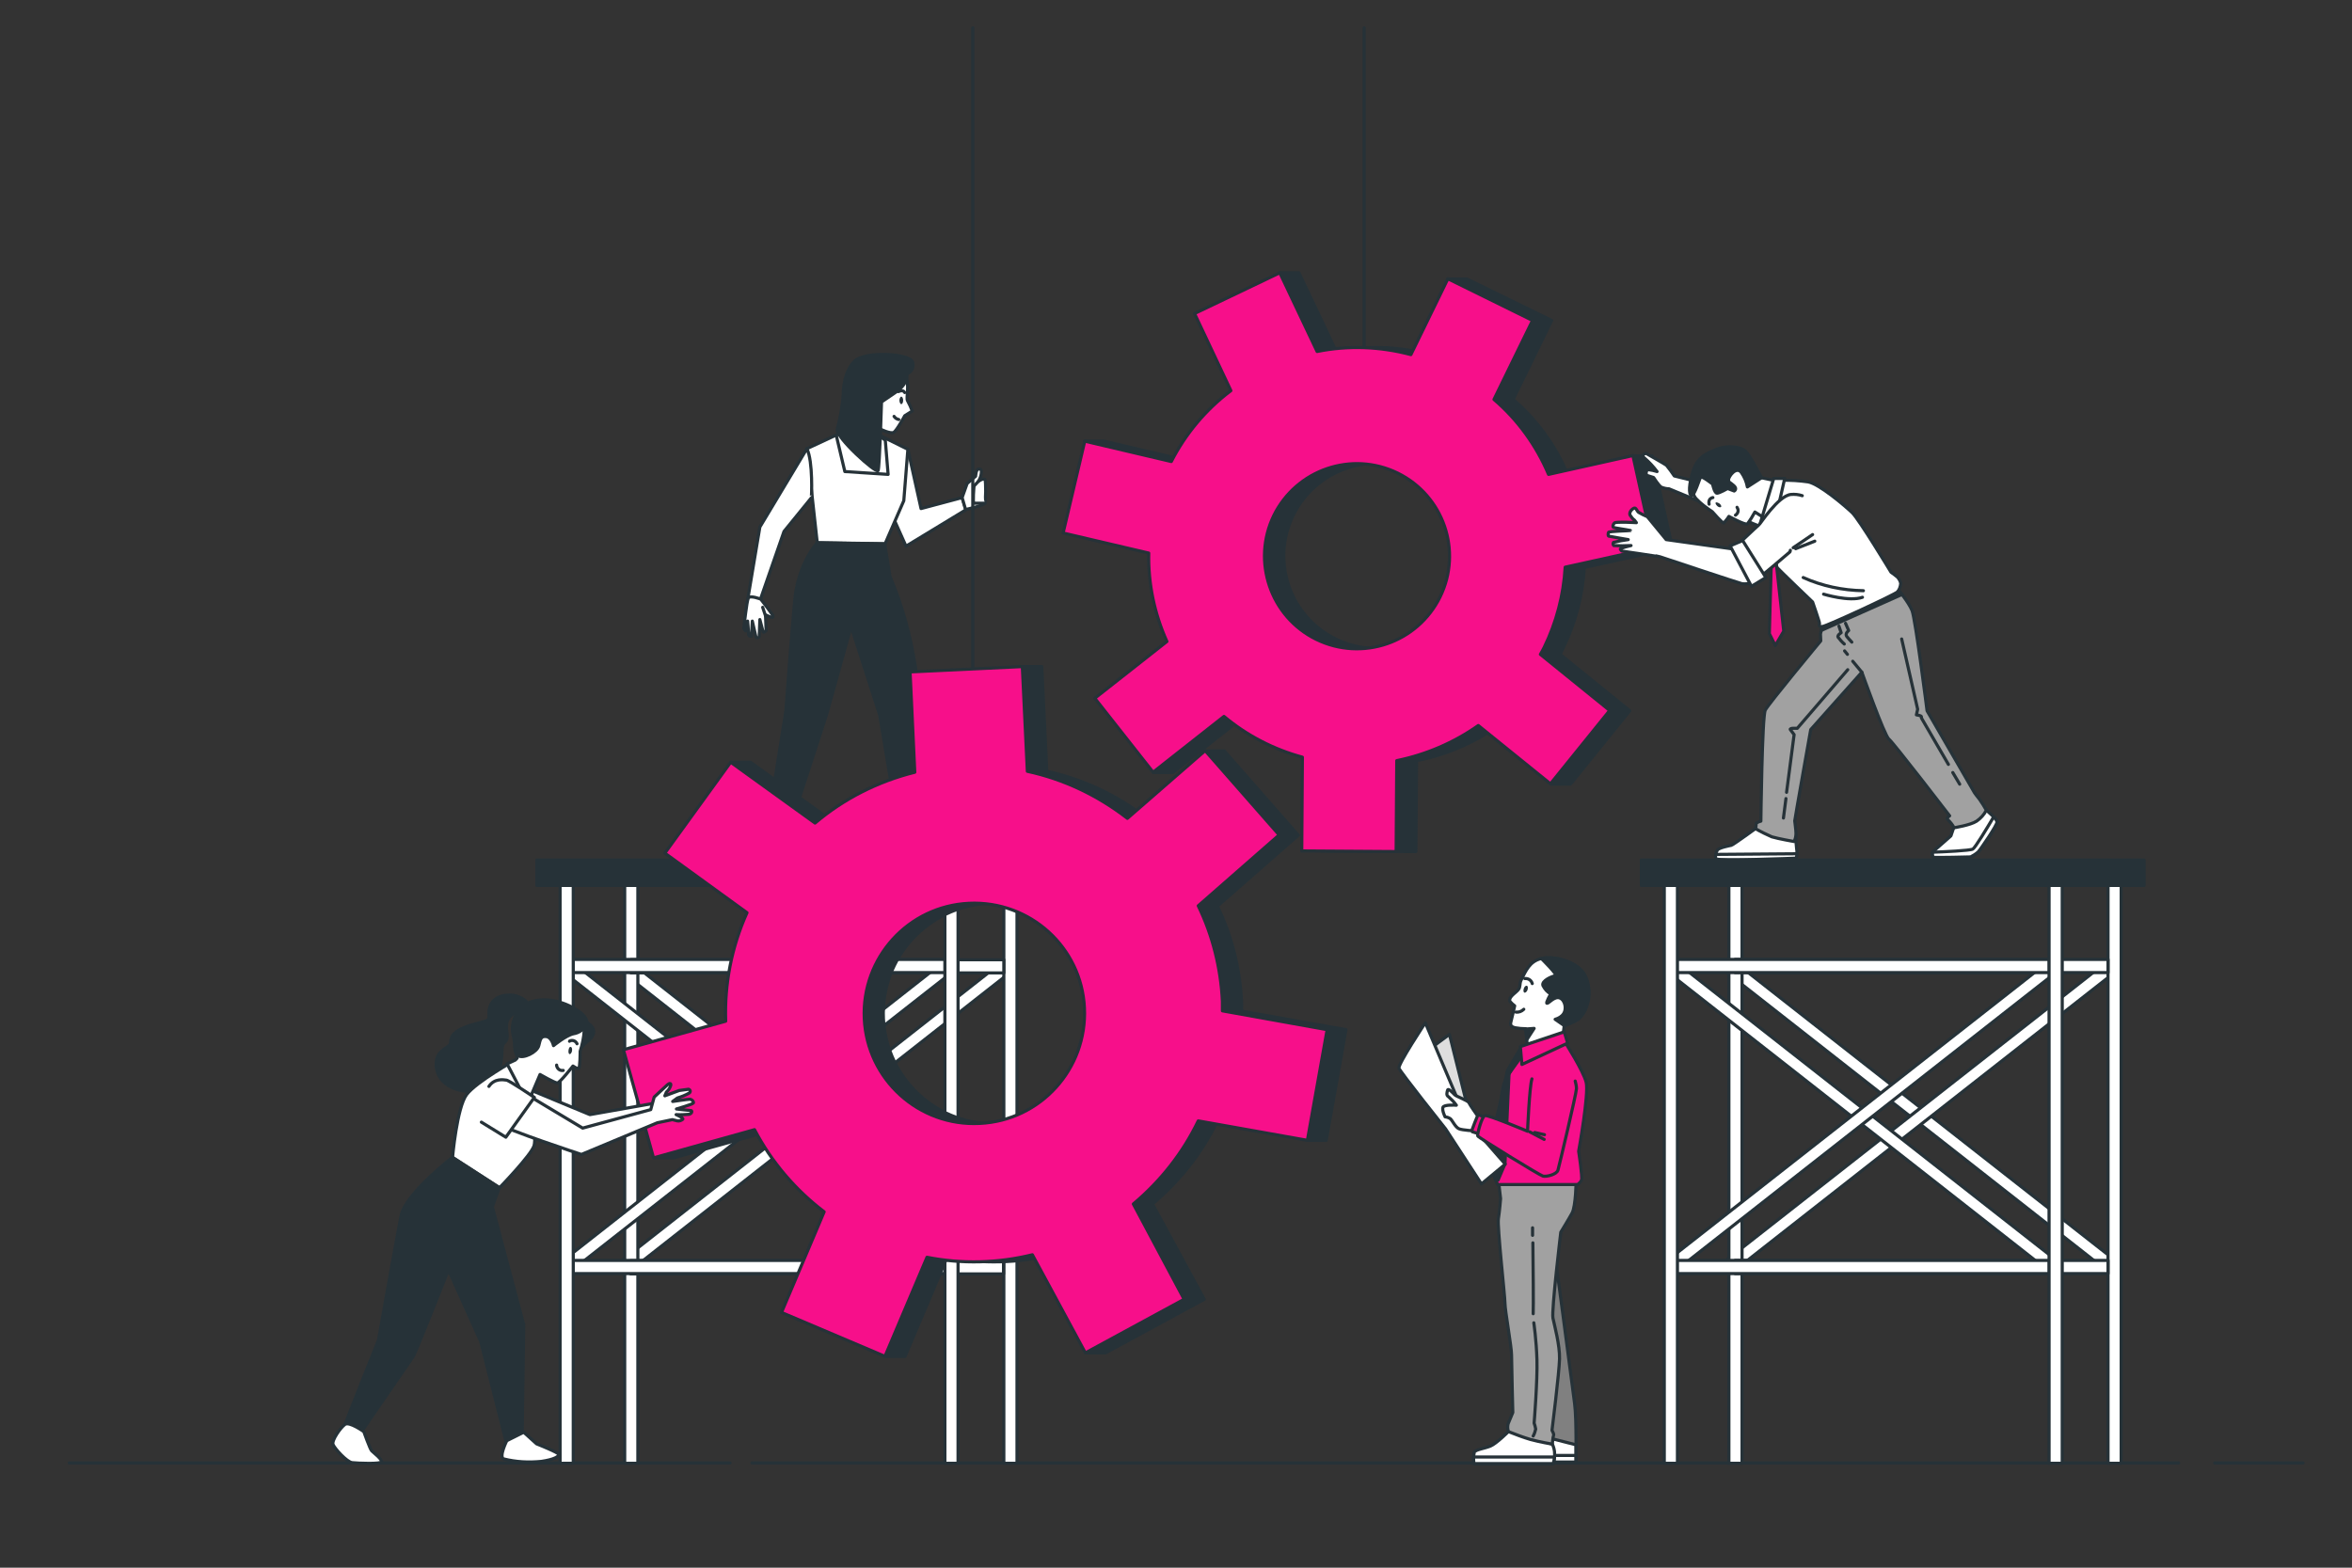 <?xml version="1.0" encoding="utf-8"?>
<!-- Generator: Adobe Illustrator 27.8.0, SVG Export Plug-In . SVG Version: 6.00 Build 0)  -->
<svg version="1.1" id="Calque_1" xmlns="http://www.w3.org/2000/svg" xmlns:xlink="http://www.w3.org/1999/xlink" x="0px" y="0px"
	 viewBox="0 0 750 500" style="enable-background:new 0 0 750 500;" xml:space="preserve">
<rect x="0" y="0" width="750" height="500" fill="#333333" stroke="none"/>
<style type="text/css">
	.st0{fill:none;stroke:#263238;stroke-linecap:round;stroke-linejoin:round;}
	.st1{fill:#808080;stroke:#263238;stroke-linecap:round;stroke-linejoin:round;}
	.st2{fill:#FFFFFF;stroke:#263238;stroke-linecap:round;stroke-linejoin:round;}
	.st3{fill:#A1A1A1;stroke:#263238;stroke-linecap:round;stroke-linejoin:round;}
	.st4{fill:#F70F8A;stroke:#263238;stroke-linecap:round;stroke-linejoin:round;}
	.st5{fill:#263238;}
	.st6{fill:#263238;stroke:#263238;stroke-linecap:round;stroke-linejoin:round;}
	.st7{fill:#DEDEDE;stroke:#263238;stroke-linecap:round;stroke-linejoin:round;}
</style>
<g id="freepik--Floor--inject-4">
	<line class="st0" x1="706.2" y1="466.6" x2="734.4" y2="466.6"/>
	<line class="st0" x1="239.8" y1="466.6" x2="694.7" y2="466.6"/>
	<line class="st0" x1="22.1" y1="466.6" x2="232.8" y2="466.6"/>
</g>
<g id="freepik--character-3--inject-4">
	<path class="st1" d="M496.1,402.2l2.4,18c0,0,2.9,22.2,3.6,27.4s0.4,18.8,0.4,18.8h-10.2l-0.1-19.2l0.3-32.8L496.1,402.2z"/>
	<path class="st2" d="M502.5,460.8c0,3.2,0,5.5,0,5.5h-10.2v-8.1L502.5,460.8z"/>
	<path class="st2" d="M502.5,464.2c0,0.9,0,1.5,0,1.9v0.1l0,0v0.1h-10.2v-2.1H502.5z"/>
	<path class="st2" d="M481,456.6c0,0-3.8,3.8-5.7,4.6s-4.8,1.1-5.2,2c-0.2,1.2-0.3,2.4-0.1,3.6h25.3c0.4-1.2,0.5-2.5,0.4-3.8
		c-0.1-0.8-0.3-1.6-0.7-2.4C495,460.6,482.6,456.4,481,456.6z"/>
	<path class="st2" d="M495.3,466.8H470c-0.1-0.7-0.1-1.4-0.1-2.1h25.8C495.6,465.4,495.5,466.1,495.3,466.8z"/>
	<path class="st3" d="M502.6,376.6c0,0-0.1,8.1-1.3,10.3s-3.6,6.1-3.6,6.1s-3,25-2.5,27.4s2.2,8.6,2.1,13s-2.4,22.8-2.4,22.8
		s0.7,1.2,0.5,1.6s-0.4,2.8-0.4,2.8s-4.1-0.7-7-1.5c-2.4-0.7-4.7-1.6-7-2.5c-0.3-0.8-0.3-1.7-0.1-2.5c0.4-0.9,1.5-3.6,1.5-3.6
		s-0.4-15.6-0.4-18.3s-2.1-14.2-2.1-16.5s-2.5-24.5-2.1-27s0.7-6.4,0.7-6.4l-0.7-6L502.6,376.6z"/>
	<path class="st0" d="M488.8,396.4c0.1,7.3,0.2,20.5,0.1,22.6"/>
	<path class="st0" d="M488.7,391.6c0,0,0,0.9,0,2.4"/>
	<path class="st0" d="M489.1,421.9c0,0,0.8,5.3,1,11.8s-0.9,20.2-0.9,20.2c0.2,0.6,0.4,1.2,0.5,1.9c-0.2,0.8-0.4,1.5-0.8,2.2"/>
	<path class="st4" d="M499,332.3c0,0,5.9,9.2,6.8,12.9s-2.4,22-2.4,22s1.3,8.4,0.9,9.2c-0.3,0.6-0.7,1-1.2,1.4h-25.5
		c-0.5-0.9-1-1.9-1.2-2.9c-0.2-1.3-0.2-2.6,0.2-3.9c0.5-1.7,1.7-21.5,2.9-25.1s6.5-10.4,6.5-10.4L499,332.3z"/>
	<path class="st2" d="M481.4,318.8c0.2-1.2,2.1-2.3,2.8-3.2s0.3-1.8,0.8-2.9c1.6-3.2,2.8-6.1,6.5-7c4.6-1,11.8,1.3,13.9,5.4
		c1.5,3.1,1.7,6.7,0.5,9.9c-0.5,1.6-1.4,3-2.7,4.1c-0.4,0.3-4.5,2.2-4.4,2l-0.4,3.2l-11.4,2.9l-0.5-5.1c-1.1,0-2.2-0.1-3.3-0.3
		c-1.3-0.3-1.7-0.8-1.4-1.9s1.2-5.1,1.2-5.1c-0.5-0.4-1-0.8-1.4-1.3C481.4,319.4,481.4,319.1,481.4,318.8z"/>
	<path class="st5" d="M485.9,315.3c-0.2,0.6-0.1,1.2,0.2,1.3s0.8-0.3,1-0.9s0.1-1.2-0.2-1.3S486.1,314.6,485.9,315.3z"/>
	<path class="st0" d="M488.6,313.7c-0.3-1.1-1.3-1.7-2.4-1.6"/>
	<path class="st0" d="M483.4,322.8c0.9,0.1,1.8-0.2,2.5-0.9"/>
	<path class="st6" d="M498.6,323.3c1-1.5,0.5-4.3-1.2-5s-3.6,1.8-4.1,1.7s1.2-3,1.2-3c-1.1-0.6-1.9-1.5-2.5-2.7c-0.5-1.5,3-3,4-3.1
		s-4.5-5.5-4.5-5.5c4.6-1,11.8,1.3,13.9,5.4c1.5,3.1,1.7,6.7,0.5,9.9c-0.5,1.6-1.4,3-2.7,4.1c-1.3,0.8-2.8,1.5-4.2,2h-0.2l-2.9-2
		C497,324.8,498,324.2,498.6,323.3z"/>
	<polygon class="st6" points="485.1,337 481.2,342.4 479.9,371.2 477.7,376.4 474.9,367.1 480.7,341.4 484.7,334.6 	"/>
	<polygon class="st4" points="498.8,329.1 484.8,333.8 485.3,339.5 499.9,332.7 	"/>
	<polygon class="st6" points="486.5,328.2 489.2,328 487,331.4 	"/>
	<polygon class="st7" points="448.5,340 462.2,329.9 468.8,356.4 466.8,358.6 	"/>
	<path class="st2" d="M454.5,326.2l13,30.8l12.5,14.3l-7.6,6.3L461,360.1c0,0-14.5-18.2-14.9-19.4S454.5,326.2,454.5,326.2z"/>
	<path class="st2" d="M478.4,358.3l-7.5-2.8c0,0-2.2-3.1-2.5-3.8s-4-2-4.5-2.5s-2.1-2.3-2.3-1.5s-0.5,1.6,0.3,2.1
		c0.9,0.8,1.8,1.7,2.5,2.7c0,0-4-0.3-4.3,0.7s0.7,3,0.7,3c0.7,0.1,1.3,0.3,1.8,0.7c0.5,0.5,1.5,2.6,2.6,3.1s5.3,0.7,5.3,0.7l4.6,3.6
		L478.4,358.3z"/>
	<path class="st4" d="M473.5,356.3l-2.2-0.8c0,0-2.2,5.3-2,5.4l2.2,0.7L473.5,356.3z"/>
	<path class="st4" d="M502.3,344.8c0.2,0.8,0.4,1.6,0.4,2.4c-0.1,1.9-5.5,24.6-5.9,26s-3.7,2.2-4.8,1.9s-20.6-12.3-20.8-12.8
		s1.3-6.2,2.3-6.5s13.6,5,13.6,5s0.6-14.2,1.4-16.7"/>
	<line class="st0" x1="487.8" y1="361" x2="492.4" y2="363.4"/>
	<line class="st0" x1="492.5" y1="361.9" x2="489.4" y2="361.2"/>
</g>
<g id="freepik--character-2--inject-4">
	<polygon class="st2" points="289.5,143.3 293.7,162.2 306.8,158.7 308,162.6 288.9,174.2 284.7,164.8 	"/>
	<polygon class="st2" points="270.4,137 257.3,143.1 260.6,173.1 282.2,173.5 288.2,159.7 289.5,143.3 279.8,138.5 	"/>
	<path class="st2" d="M266.7,139l2.7,11.4l13.8,0.9l-0.9-10.9l-2.6-1.9C279.8,138.5,268.7,135.7,266.7,139z"/>
	<path class="st2" d="M281.8,114.8c2.9,0.4,5.6,1.8,6.7,4.2c1.8,3.9,0.3,7.8,0.9,8.8c0.6,1.1,1.1,2.2,1.5,3.3l-2.4,1.5
		c0,0-2.5,4.7-3.5,5.3s-4.4-1.1-4.4-1.1l-2.4,4.5l-7.9-6.6l3.3-6.3c0,0-3-5.7-1.5-9.4C273.6,115.7,277.9,114.3,281.8,114.8z"/>
	<path class="st5" d="M288,127.7c0,0.7-0.3,1.2-0.6,1.2s-0.6-0.6-0.6-1.2s0.3-1.2,0.6-1.2S288,127,288,127.7z"/>
	<path class="st2" d="M286.6,133.8c-0.6-0.1-1.2-0.5-1.5-1"/>
	<path class="st2" d="M286.5,124.9c0,0,1.4-0.8,2,0.3"/>
	<path class="st6" d="M260.6,173.1c0,0-6.1,6.4-7.2,18.5s-2.8,35.1-2.8,35.1l-5.8,36.5l7.2,0.3l11.6-35.7l7.8-28l9.1,28.2l6,35.8
		l6.9-0.8l-0.5-43.8l-1.1-7.1c-1.5-9.4-4-18.7-7.7-27.5l-0.3-0.8l-1.7-10.4L260.6,173.1z"/>
	<path class="st6" d="M289.2,119.2c0,0,0.7,3-3.7,6l-4.4,3c0,0-0.6,20.8-1.1,21.9s-13.8-10.8-13-13.3c1-3.6,1.6-7.3,1.9-11
		c0-1.9,0.3-7.3,3.6-10.6s17.7-2.5,18.5,0.3C291.5,117,290.8,118.7,289.2,119.2C289.3,119.2,289.3,119.2,289.2,119.2z"/>
	<path class="st2" d="M257.3,143.1l-15,25l-3.8,22.7l4,0.3l7.5-21.6l8.7-10.7C258.8,158.8,259.3,147.1,257.3,143.1z"/>
	<path class="st2" d="M246.4,196.2c0,0-1.6-2.2-1.8-2.5s-2-2.6-2-2.6s-3.5-1.4-4-0.3s-1.3,8.7-1.4,9.3s0.6,1.1,0.6,1.1l0.6-3.1
		c0,0,0.3,3.2,0.3,4.1s0.9,0.7,0.9,0.7l0.3-4.8c0,0,0.9,3.8,1.1,4.8c0,0.3,0.3,0.6,0.6,0.5c0.2,0,0.4-0.2,0.5-0.4
		c0-0.3,0.2-5.4,0.2-5.4s0.8,3.1,1,3.8s1-0.3,1-0.3l-0.2-5c0,0,0.4,0.2,1.6,0.7S246.4,196.2,246.4,196.2z"/>
	<line class="st0" x1="244.1" y1="196.4" x2="243.2" y2="193.7"/>
	<path class="st2" d="M306.8,158.7l1.6-4.5l2.7-2.3c0,0,0.1-2.2,0.9-2.3s1.1,0.3,0.9,1.5c-0.1,0.9-0.5,1.7-0.9,2.4
		c0,0,1.8-1.2,2.1-0.5s0.3,6.7-0.1,7.5s-6.1,2-6.1,2L306.8,158.7z"/>
	<path class="st2" d="M312,153.5l-1.4,1.5c0,0-0.5,5.5,0,5.5h3.5"/>
	<path class="st2" d="M244.8,263.4l-2,5.6c-0.7,1.2-1.3,2.6-1.6,4c-0.2,1.8,6.7,0.9,7.8,0.9c1.1,0.1,2.1-0.2,2.9-0.9
		c0.7-0.7,0-9.4,0-9.4L244.8,263.4z"/>
	<path class="st2" d="M293.5,263.3l2.4,4.9c0,0,5.6,2.2,5.8,3.6s0,2-1.3,2.2s-15.6,0-15.6,0v-4.5c0-1.1,1.8-5.4,1.8-5.4L293.5,263.3
		z"/>
	<polygon class="st2" points="321.8,401.6 318.8,404.6 198.8,310.4 201.8,307.4 	"/>
	<polygon class="st2" points="198.8,401.6 201.8,404.6 321.8,310.4 318.8,307.4 	"/>
	<rect x="320.1" y="279.6" class="st2" width="4.2" height="187.1"/>
	<rect x="199.2" y="279.6" class="st2" width="4.2" height="187.1"/>
	<rect x="201.2" y="306.1" class="st2" width="118.9" height="4.2"/>
	<rect x="201.1" y="402.1" class="st2" width="118.9" height="4.2"/>
	<polygon class="st2" points="303.2,401.6 300.1,404.6 180.1,310.4 183.1,307.4 	"/>
	<polygon class="st2" points="180.1,401.6 183.1,404.6 303.2,310.4 300.1,307.4 	"/>
	<rect x="182.5" y="306" class="st2" width="118.9" height="4.2"/>
	<rect x="182.5" y="402" class="st2" width="118.9" height="4.2"/>
	<rect x="178.6" y="279.6" class="st2" width="4.2" height="187.1"/>
	<rect x="301.3" y="279.6" class="st2" width="4.2" height="187.1"/>
	<rect x="171.2" y="274.3" class="st6" width="160.3" height="8.1"/>
</g>
<g id="freepik--Gears--inject-4">
	<line class="st0" x1="310.2" y1="220.7" x2="310.2" y2="8.9"/>
	<line class="st0" x1="435" y1="135.6" x2="435" y2="8.9"/>
	<path class="st6" d="M395.9,322.5c0-1,0.1-2,0-3c-0.5-10.6-3.1-21-7.7-30.5l25.8-22.6l-23.6-26.9h-6.2l-0.5,5.9l0,0l-18,15.6
		c-9.4-7.3-20.3-12.5-31.9-15l-1.6-33.4H326l-28,33.8c-11.7,2.9-22.6,8.4-31.8,16.1l-26.9-19.4h-6.2l0.9,4l1.7,1l-17.4,24l26.2,19
		c-4.9,10.9-7.2,22.7-6.8,34.6l-32.6,9.1l8.6,30.8l-5.1,3.7h6.2l32.2-9c5.4,10.2,13,19.2,22.2,26.2l-13.6,32.1l26.3,11.2l0.5,2.8
		h6.2L302,401c11.1,2.2,22.6,1.9,33.6-0.8l13.6,25.1l-2.9,6.2h6.2l31.5-17.1L367.5,384c8.7-7.3,15.8-16.3,20.7-26.5l28.2,5l0.4,1.2
		h6.1l6.3-35.3L395.9,322.5z M318.5,358.4c-19.4,0.9-35.8-14.1-36.8-33.5c-0.9-19.4,14.1-35.8,33.5-36.8
		c19.4-0.9,35.8,14.1,36.8,33.4C352.9,341,337.9,357.4,318.5,358.4L318.5,358.4z"/>
	<path class="st4" d="M382.1,357.5l34.8,6.2l6.3-35.3l-33.4-6c0-1,0-2,0-3c-0.5-10.6-3.1-21-7.7-30.5l25.8-22.6l-23.6-26.9
		L359.5,261c-9.4-7.3-20.3-12.5-31.9-15l-1.6-33.4l-35.8,1.7l1.5,32c-11.7,2.9-22.6,8.4-31.8,16.2L233,243.1l-21,29l26.2,19
		c-4.9,10.9-7.2,22.7-6.8,34.6l-32.6,9.1l9.6,34.5l32.2-9c5.4,10.3,13,19.2,22.2,26.2l-13.6,32.1l33,14l13.4-31.6
		c11.1,2.2,22.6,1.9,33.6-0.8l16.9,31.3l31.5-17.1L361.4,384C370.1,376.7,377.2,367.7,382.1,357.5z M275.6,324.9
		c-0.9-19.4,14-35.9,33.4-36.8s35.9,14,36.8,33.4s-14,35.9-33.4,36.8l0,0C293,359.3,276.5,344.3,275.6,324.9z"/>
	<path class="st6" d="M498.5,206.6c3.9-8,6.2-16.7,6.7-25.6l28.1-6.2l-6.5-29.4h-6.2l0.3,1.3l-21,4.6c-3.9-9.2-9.8-17.4-17.4-23.9
		l12.3-25.2l-27-13.2h-6.2l5,2.4L456,113.1c-9.8-2.6-20-3-29.9-1L414.2,87H408l1.2,2.3L387.1,100l11.6,24.6c-8,6-14.5,13.8-19,22.6
		l-27.6-6.5h-6.2v2.2l5.5,0.9l-6.1,26.2l27.3,6.4c-0.2,9.7,1.8,19.3,5.8,28.2l-23,18.1l14.8,18.9l-2.4,4.8h6.2l22.6-17.8
		c7.3,6.1,15.8,10.5,25,13l-0.2,29.8l30.1,0.2l0.2-29c9.3-1.8,18.2-5.6,26-11.1l19.3,15.6l-2.4,3h6.2l18.9-23.4l-22.1-17.9
		C497.7,208,498.2,207.3,498.5,206.6z M465.4,190.3c-7.2,14.6-24.8,20.7-39.5,13.5c-14.6-7.2-20.7-24.8-13.5-39.5
		c7.2-14.6,24.8-20.7,39.5-13.5l0,0C466.5,158,472.5,175.7,465.4,190.3z"/>
	<path class="st4" d="M471.4,231.4l23,18.6l18.9-23.4l-22.1-17.9c0.4-0.7,0.8-1.4,1.2-2.2c3.9-8,6.2-16.7,6.7-25.6l28.1-6.2
		l-6.5-29.4l-26.9,6c-3.9-9.2-9.8-17.4-17.4-23.9l12.3-25.2l-27-13.3l-11.8,24.2c-9.8-2.6-20-3-29.9-1L408.1,87l-27.2,13l11.6,24.6
		c-8,6-14.5,13.8-19,22.6l-27.6-6.5L339,170l27.3,6.4c-0.2,9.7,1.8,19.3,5.8,28.2l-23,18.1l18.6,23.6l22.6-17.8
		c7.3,6.1,15.8,10.5,25,13l-0.2,29.9l30.1,0.2l0.2-29C454.7,240.7,463.6,236.9,471.4,231.4z M406.2,164.4
		c7.2-14.6,24.8-20.7,39.5-13.5c14.6,7.2,20.7,24.8,13.5,39.5c-7.2,14.6-24.8,20.7-39.5,13.5l0,0C405.1,196.7,399.1,179,406.2,164.4
		L406.2,164.4z"/>
</g>
<g id="freepik--character-4--inject-4">
	<path class="st2" d="M560.6,263.7c0,0-8,5.8-8.5,5.9s-4.2,0.8-4.5,1.6c-0.5,0.8-0.6,1.8-0.4,2.7c0.4,0.8,25.5-0.2,25.5-0.2
		c0.3-1,0.4-2,0.2-3c-0.2-1.6-0.3-3.3-0.3-4.9L560.6,263.7z"/>
	<path class="st2" d="M573,272.3l-25.9,0.2c-0.1,0.5-0.1,1,0.1,1.4c0.4,0.8,25.5-0.2,25.5-0.2C572.9,273.3,573,272.8,573,272.3z"/>
	<path class="st2" d="M623.6,262.2l-1.5,4.4l-5.8,5.1c0,0-0.4,1.4,0.3,1.7s11.8-0.1,11.8-0.1c0.9-0.4,1.7-1,2.5-1.6
		c0.6-0.6,6.2-8.7,6-9.6s-3.5-3.7-3.5-3.7L623.6,262.2z"/>
	<path class="st2" d="M630.8,271.7c0.6-0.6,6.2-8.7,6-9.6c-0.2-0.6-0.6-1.1-1.1-1.5c-2,3.4-5.8,9.7-6.6,10.2s-9.6,0.9-12.8,1
		c-0.1,0.3-0.2,1.4,0.3,1.6s11.8-0.1,11.8-0.1C629.2,272.9,630,272.4,630.8,271.7z"/>
	<path class="st3" d="M581.5,198.4c-0.4,1.2-0.7,2.5-1,3.8c0,0.5,0.1,2.2,0.1,2.2s-16.7,20.1-17.7,22.1s-1.4,35.4-1.4,35.4
		s-1.6,0.4-1.5,0.9c0,0.5-0.1,1-0.2,1.5c1.7,1,3.4,1.8,5.2,2.6c2,0.6,7.1,1.5,7.1,1.5c0.4-0.8,0.6-1.7,0.6-2.6c0-1.3-0.4-3.6-0.4-4
		s5.1-29.1,5.1-29.1l16.3-18.3c0,0,7.2,20.2,8.6,21.3s19.4,24.5,19.4,24.5s-1.3,0.8-0.6,1.2c0.8,0.8,1.5,1.6,2,2.6
		c0,0,5.2-0.8,7.2-2.1c1.3-0.9,2.4-2.1,3.1-3.5c-0.7-1.2-1.4-2.4-2.2-3.5c-0.7-0.8-1.6-2.1-1.6-2.1l-15.1-26.1c0,0-3.7-29.3-4.8-32
		s-4.7-7-4.7-7L581.5,198.4z"/>
	<polygon class="st6" points="580.7,201.1 606.5,189.6 604.8,187.8 581.3,197.4 	"/>
	<path class="st0" d="M586.4,199.7l0.7,2.1c0,0-1.3,0.8-1,1.4c0.6,0.8,1.2,1.5,2,2.2"/>
	<path class="st0" d="M588.5,198.8l1,2.3c0,0-1.3,1-0.6,1.9c0.5,0.6,1,1.2,1.6,1.8"/>
	<line class="st0" x1="589.1" y1="208.7" x2="588.2" y2="207.6"/>
	<line class="st0" x1="593.7" y1="214.4" x2="590.8" y2="210.9"/>
	<line class="st0" x1="622.7" y1="246.4" x2="624.9" y2="250.1"/>
	<path class="st0" d="M606.4,203.8l5.1,22.4l-0.4,1.8c0,0,1.6,0.2,1.6,0.6v0.4l8.6,14.8"/>
	<line class="st0" x1="569.5" y1="254.7" x2="568.7" y2="260.9"/>
	<path class="st0" d="M589.2,213.6l-16.1,18.7c0,0-2.6-0.2-2.2,0.4c0.4,0.5,0.8,1.1,1.2,1.6l-2.4,18.4"/>
	<path class="st2" d="M563.7,166.4c0,0,1.4,12.8,2.5,14.1S578,192,578,192s2.2,6.3,2.2,6.8s-0.5,1.2,1,1s23.1-10.2,23.8-11
		c0.7-0.7,1-1.7,1.1-2.7c-0.1-0.7-0.5-1.4-1-2c-0.7-0.6-1.4-1.1-2.1-1.6c0,0-10.2-16.9-12.4-19s-10.4-9.1-14-9.8
		c-2.8-0.4-5.7-0.6-8.5-0.5L563.7,166.4z"/>
	<path class="st2" d="M533.9,151.8c-0.8-1.2-1.6-2.3-2.5-3.4c-0.5-0.4-6.5-3.8-6.5-3.8s-2,0.4-0.5,1.5c1.5,1.3,2.8,2.7,4,4.3
		c-0.9-0.3-1.9-0.5-2.8-0.6c-0.7,0-1,1.7-0.2,1.9c0.6,0.2,1.3,0.4,1.9,0.6c0,0,1.7,2.7,2.5,3.1c0.8,0.3,1.6,0.5,2.4,0.5l33.8,14
		l1.8-9.7L533.9,151.8z"/>
	<path class="st2" d="M559,148.5c-1.4-1.8-3-3.4-4.8-4.8c-2.9-2.3-12.7,1-14.1,9.3c0,0-1.2,4,0.8,6.1c1.5,1.6,3.3,2.9,5.1,4.1
		c0,0,3.3,3.8,3.7,3.6c0.6-0.7,1.2-1.4,1.6-2.1c0,0,5.3,2.9,5.9,2.4c0.9-1.2,1.7-2.5,2.4-3.8l3,1.9l3.9-11.8l-4.7-1L559,148.5z"/>
	<polygon class="st2" points="565.6,152.6 561.4,166.6 565.3,169.4 569.1,152.6 	"/>
	<polygon class="st4" points="564.9,176.5 564.2,202.1 566.1,205.9 568.8,201.3 565.9,174.9 	"/>
	<path class="st2" d="M574.7,158.1c-1.2-0.4-2.4-0.5-3.6-0.4c-4.1,0.4-9.9,9.6-10.3,9.8s-8.1,7.6-8.1,7.6l-21.4-3l-6-7.3
		c-1-0.4-1.9-0.9-2.8-1.4c-0.7-0.6-0.8-1.8-1.7-1.2s-1.3,1.5-1,2.1c0.4,0.6,0.8,1.2,1.4,1.6l0.6,0.8c0,0-6.5-0.4-7,0.1
		s-0.6,1.2-0.3,1.4s4.1,0.7,5.4,1c0,0.1-6.9,0.2-7,0.6s-0.2,1.1,0.1,1.2s6.2,1.1,6.2,1.1c-1.6,0.2-3.2,0.5-4.7,0.9
		c-0.2,0.3-0.2,0.7,0.1,1l0,0c1.8,0.1,3.6,0.1,5.5,0c0,0-3.7,0.8-3.4,1.2s0.4,0.6,0.7,0.6s10.7,1.6,10.7,1.6v-0.1l1.3,0.3
		c0,0,25.2,8.4,26.2,8.6c1.3,0.1,2.5-0.1,3.7-0.6c0.6-0.3,11.5-9.6,11.5-9.6l0.1-0.5"/>
	<line class="st0" x1="571.8" y1="174.7" x2="578" y2="170.5"/>
	<line class="st0" x1="572.6" y1="175" x2="578.7" y2="172.6"/>
	<path class="st6" d="M546.1,154.4c0,0,0.6,2.9,1.4,2.9s3.4-1.5,3.4-1.5l2.1,0.8c0,0,1.1-0.6-0.1-1.7s-1.8-1-1.7-2s2.4-4.2,4-2.3
		c1,1.4,1.7,3,2,4.7l4.5-2.9c0,0-3.6-7.2-5.2-8.6s-6-1.8-9.1-0.5s-5.9,2.3-7.4,6.6s-1.6,8-0.6,8.1s2.5-5.3,2.9-5.8
		S546.1,154.4,546.1,154.4z"/>
	<path class="st5" d="M548.3,160.6c0.5,0.4,0.7,0.9,0.5,1.1s-0.8,0.1-1.2-0.3s-0.7-0.9-0.5-1.1S547.8,160.3,548.3,160.6z"/>
	<path class="st0" d="M545,160.8c0,0-0.5-1.8,1.2-2.1"/>
	<path class="st0" d="M553.4,164.3c0.8-0.5,1.1-1.5,0.6-2.3c0-0.1-0.1-0.1-0.1-0.2"/>
	<polygon class="st2" points="551.7,174.1 558.5,187 563.1,184.2 555.7,172.4 	"/>
	<path class="st0" d="M575,184.2c6,2.7,12.6,4.1,19.2,4.2"/>
	<path class="st0" d="M581.5,189.5c0,0,8.2,2.5,12.4,1"/>
	<polygon class="st2" points="674,401.6 671,404.6 550.9,310.4 553.9,307.4 	"/>
	<polygon class="st2" points="550.9,401.6 553.9,404.6 674,310.4 671,307.4 	"/>
	<rect x="672.2" y="279.6" class="st2" width="4.2" height="187.1"/>
	<rect x="551.3" y="279.6" class="st2" width="4.2" height="187.1"/>
	<rect x="553.3" y="306" class="st2" width="118.9" height="4.2"/>
	<rect x="553.3" y="402" class="st2" width="118.9" height="4.2"/>
	<polygon class="st2" points="655.3,401.6 652.3,404.6 532.2,310.4 535.2,307.4 	"/>
	<polygon class="st2" points="532.2,401.6 535.2,404.6 655.3,310.4 652.3,307.4 	"/>
	<rect x="534.6" y="306" class="st2" width="118.9" height="4.2"/>
	<rect x="534.6" y="402" class="st2" width="118.9" height="4.2"/>
	<rect x="530.7" y="279.6" class="st2" width="4.2" height="187.1"/>
	<rect x="653.4" y="279.6" class="st2" width="4.2" height="187.1"/>
	<rect x="523.4" y="274.3" class="st6" width="160.3" height="8.1"/>
</g>
<g id="freepik--character-1--inject-4">
	<polygon class="st2" points="167.6,347 188.1,355.5 209.6,351.7 210,355.3 188.7,363.5 165.4,353.3 	"/>
	<path class="st6" d="M185.4,325.1c0,0,4.2,1.8,3.9,4.1s-2.3,2.9-3.2,4.1s-0.8,0.6-0.8,0.6l-0.8-7.1
		C184.5,326.8,184.4,324,185.4,325.1z"/>
	<path class="st6" d="M168.2,319.8c-1.6-1.7-3.9-2.6-6.3-2.4c-4.2,0.2-6,2.8-6,5.7s0.5,2-5.8,3.9s-6.3,4.2-6.4,5.5s-1.6,1.3-3.5,3.4
		s-2.1,8.9,5,11.4s12.9-1.5,14.2-6.8s0-6.6,1.6-8.1s0-3.8,0.7-6.5s4.5-3.9,5.7-4.1S168.4,320.9,168.2,319.8z"/>
	<path class="st2" d="M164.3,338.1c0,0-12.4,6.9-15.5,11s-4.5,20.1-4.5,20.1l15,9.6c0,0,10.1-10.4,11-13.4s-1.1-20.1-1.1-20.1
		L164.3,338.1z"/>
	<path class="st2" d="M182.7,323.1c-6.9-5.8-17-1.8-17.8,2.1c-0.5,2.4-0.7,4.8-0.6,7.2l0.6,5.1l-0.6,0.6l-2.6,1.2l6.6,12.6l3.9-9.2
		c0,0,4.7,2.7,5.5,2.7s5-5.4,5-5.4s1.3,0.9,1.8,0.8s0.5-5.5,0.5-5.5c0.7-2.2,1.2-4.5,1.3-6.8C186.4,325.5,182.7,323.1,182.7,323.1z"
		/>
	<path class="st5" d="M181.3,334.9c-0.1,0.6,0,1.2,0.3,1.3s0.7-0.4,0.8-1s0-1.2-0.4-1.3S181.4,334.3,181.3,334.9z"/>
	<path class="st0" d="M184,332.9c-0.4-0.9-1.4-1.3-2.3-0.9c0,0-0.1,0-0.1,0.1"/>
	<path class="st0" d="M179.6,341.4c-1,0.2-1.9-0.5-2.1-1.5c0-0.1,0-0.1,0-0.2"/>
	<path class="st6" d="M186.6,327.5c0,0,2.5-2.2-3-5.6s-12.3-4-16.2-1.4c-3.2,2.2-4.7,6.3-3.7,10c0.8,3.1-0.1,5.1,1.5,6.2
		s6.1-1.1,6.6-3.2s0.7-3.1,2.4-2.9s2.3,2.9,2.3,2.9s4-3.3,6.4-3.8C184.3,329.5,185.6,328.7,186.6,327.5z"/>
	<path class="st6" d="M144.3,369.1c0,0-15,11.6-16.4,18.6s-7.2,39.7-7.2,39.7s-11.5,28.5-11.5,29.3s4.8,1.8,4.8,1.8
		s17.2-25.1,17.8-25.9S143,405,143,405l10.3,22.9l8,31.6l5.2-1l0.5-36l-10-37.6l2.2-6.1L144.3,369.1z"/>
	<path class="st2" d="M116,456.6c0,0,2,5.6,2.5,6.1s3.3,2.7,3.2,3.5s-7.7,0.5-9.4,0.3s-5.6-4.5-6.1-5.8s2.4-5.4,3.8-6.4
		S116,456.6,116,456.6z"/>
	<path class="st2" d="M167,456.8l4.1,3.7c0,0,7.1,2.8,7.1,3.4s-1.4,1.6-5.6,2.2c-4,0.4-8.1,0.2-12-0.8c-1.6-0.6,1-5.8,1-5.8
		L167,456.8z"/>
	<path class="st2" d="M155.1,355c0.5,2.2,1,1.8,2.9,3c3.8,2.5,27.4,10.2,27.4,10.2l24.2-10.1l4.8-1l1.6,0.4c0.6,0.1,1.2-0.1,1.7-0.5
		s-2.1-1.5-2.1-1.5c1.4,0.1,2.7,0,4.1-0.1c1-0.2,1.1-1.2,0.6-1.2s-4.6-0.5-4.6-0.5s5.2-1.5,5.4-1.9s-0.5-1.2-1.2-1.2
		s-5.4,0.7-5.4,0.7l1.5-1.1c1.3-0.4,2.6-0.9,3.8-1.6c0.3-0.2,0.4-0.6,0.2-0.9c-0.1-0.1-0.2-0.2-0.4-0.3l-3,0.4l-4.6,1.7l0.5-1.2
		c0.7-0.6,1.2-1.4,1.4-2.2c0.1-1.2-1.2,0-1.2,0l-4.1,3.8l-1.1,4l-21.7,5.9l-22-13.2l-0.7-0.2"/>
	<path class="st2" d="M153.5,357.9l7.8,4.8l9.1-12.7c0,0-8-5.4-8.9-5.5s-3.8-0.7-5.6,2"/>
</g>
</svg>
